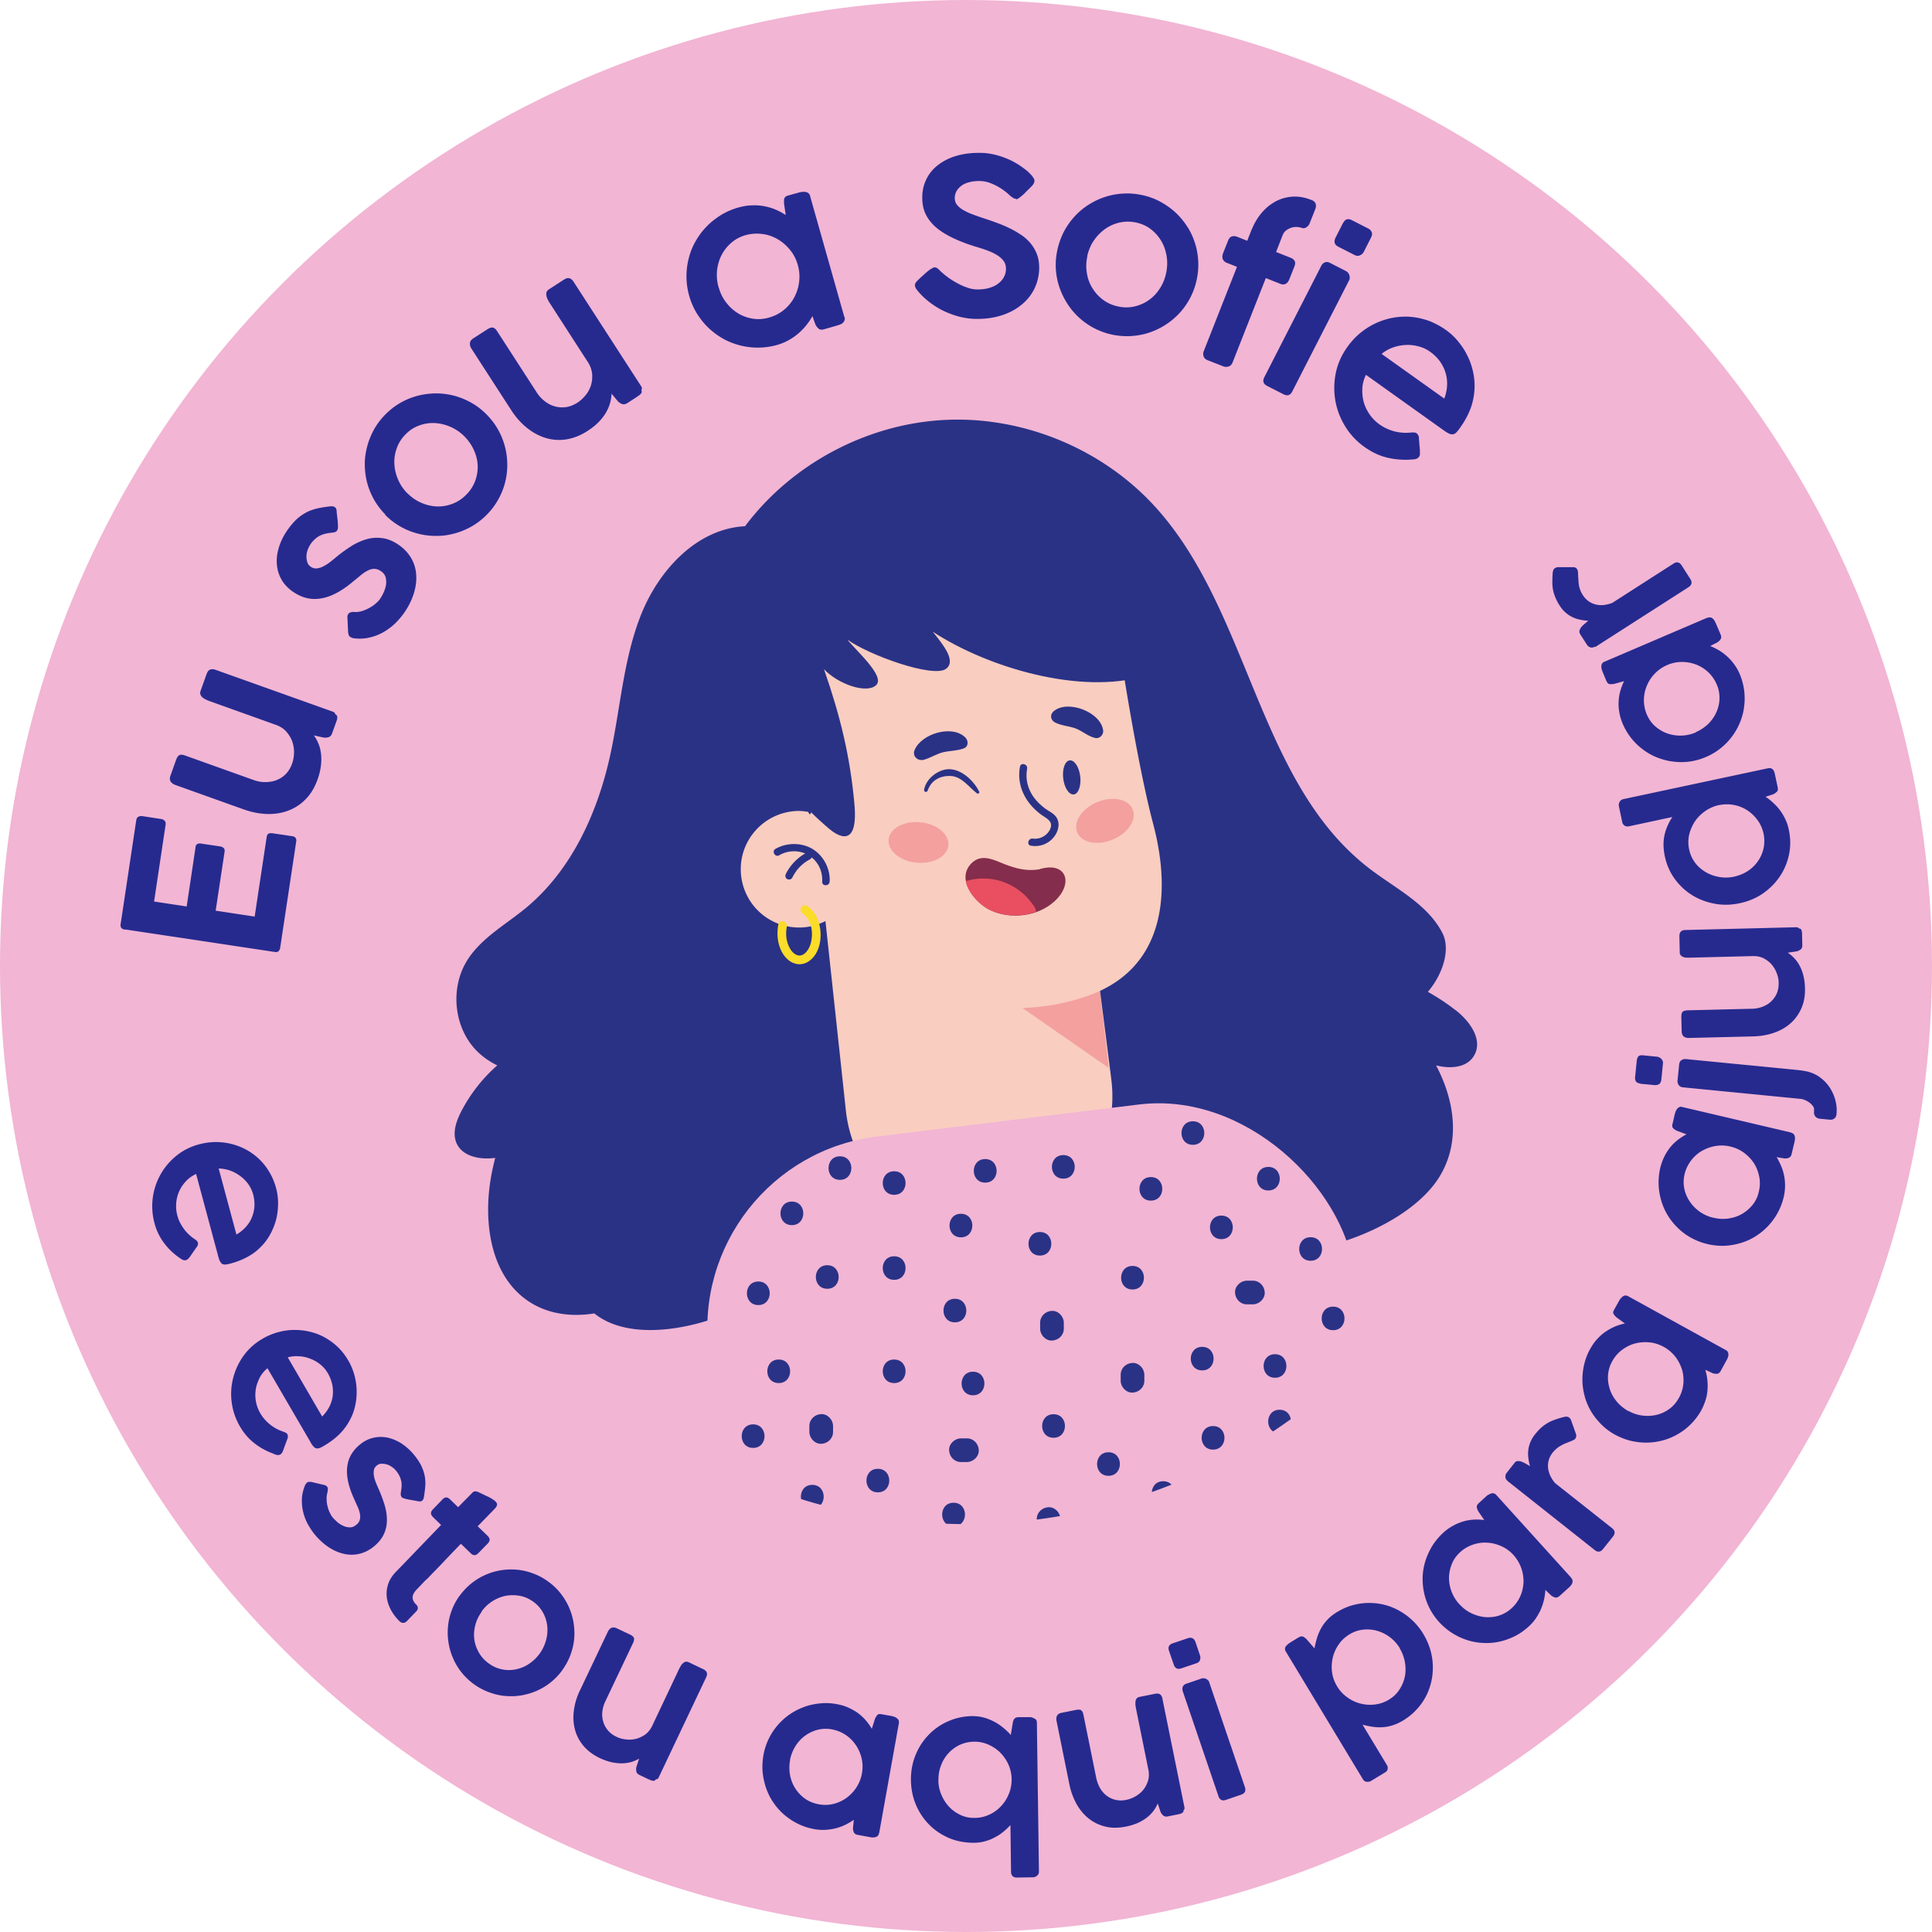 <svg xmlns="http://www.w3.org/2000/svg" viewBox="0 0 160 160"><defs><clipPath id="a"><circle cx="79.99" cy="80.22" r="46" style="fill:none;stroke-width:0"/></clipPath></defs><circle cx="80" cy="80" r="80" style="fill:#f2b5d4;stroke-width:0"/><g style="clip-path:url(#a)"><path d="M120.54 83.66c-.72-.57-1.49-1.07-2.29-1.52 1.22-1.43 1.91-3.51 1.2-4.88-1.23-2.38-3.83-3.65-5.96-5.27-9.42-7.15-9.93-21.52-17.98-30.19-4.38-4.71-10.9-7.36-17.32-7.02-6.42.34-12.63 3.65-16.49 8.8-3.99.2-7.15 3.64-8.62 7.35-1.47 3.71-1.7 7.78-2.56 11.68-1.06 4.78-3.22 9.5-7 12.61-1.68 1.38-3.69 2.48-4.84 4.33-1.32 2.13-1.14 5.09.42 7.05.56.7 1.28 1.24 2.08 1.63a13.099 13.099 0 0 0-2.99 3.83c-.41.8-.74 1.76-.39 2.59.49 1.14 1.96 1.41 3.21 1.24-.13.53-.26 1.07-.35 1.61-.64 3.68-.07 8.02 2.97 10.17 1.61 1.14 3.62 1.42 5.59 1.1 2.67 2.17 7.6 1.54 11.63-.25.16.54.42 1.03.84 1.42 1.1 1.01 2.91.84 4.16.02s2.07-2.14 2.85-3.42c8.58 4.94 20.08 4.23 27.98-1.74-.2.98.86 1.87 1.86 1.82 1-.04 1.86-.73 2.53-1.47.56-.62 1.03-1.3 1.43-2.02.84.28 1.81.47 2.95.54 4.45.29 11.27-2.34 13.68-6.09 1.89-2.95 1.33-6.45-.2-9.35 1.26.32 2.67.18 3.21-.93.64-1.3-.47-2.77-1.61-3.66Z" style="fill:#2a3286;stroke-width:0"/><path d="M65.79 51.56h-.02v.03s.01-.02.02-.03Z" style="fill:#f7b79a;stroke-width:0"/><path d="M92.76 53.98c-.07-.27-.16-.52-.25-.77-.95.7-18.91-4.23-25.02-1.04.37 2.97.14 17.05-.55 15.07-.3-.05-.6-.09-.91-.08-2.67.09-4.77 2.32-4.68 4.98a4.823 4.823 0 0 0 4.99 4.67c.73-.02 1.41-.22 2.02-.53 0 0 1.65 15.28 1.7 15.77.7 6.07 6.19 10.43 12.26 9.74 6.07-.7 10.43-6.19 9.73-12.26-.05-.46-.95-7.47-.95-7.47 5.56-2.59 5.78-8.64 4.4-13.83-1.37-5.19-2.73-14.25-2.73-14.25Z" style="fill:#f9cdc0;stroke-width:0"/><path d="M68.71 73.02c.06-1.05-.48-2.11-1.37-2.68s-2.17-.59-3.12-.04c-.34.2-.03.73.31.53.76-.45 1.75-.45 2.5.04s1.11 1.31 1.06 2.15c-.02.39.59.39.61 0Z" style="fill:#2a3286;stroke-width:0"/><path d="M66.79 70.62c-.73.39-1.34 1.01-1.71 1.76-.07.14-.04.34.11.42.14.07.34.04.42-.11.08-.17.18-.33.29-.49.03-.04.06-.08.08-.12.02-.03-.03.04 0 0 .02-.02.03-.04.05-.06.06-.07.12-.14.19-.21s.13-.13.21-.2a.7.7 0 0 1 .1-.08c.02-.02.04-.03.06-.05.05-.04-.04.03.02-.02.15-.11.31-.21.48-.3.14-.08.2-.28.11-.42a.318.318 0 0 0-.42-.11Z" style="fill:#2a3286;stroke-width:0"/><path d="M91.09 82.07s-2.65 1.29-6.41 1.41l7.14 4.96-.73-6.38Z" style="fill:#e94f61;opacity:.35;stroke-width:0"/><path d="M84.47 63.48c-.29 1.58.44 2.98 1.68 3.93.44.34 1.11.56.83 1.23-.23.55-.86.9-1.44.81-.39-.06-.55.53-.16.59.72.12 1.44-.14 1.9-.72.37-.47.55-1.14.19-1.66-.23-.32-.62-.48-.93-.71-.33-.25-.64-.54-.89-.87-.53-.7-.75-1.56-.59-2.42.07-.39-.52-.55-.59-.16Z" style="fill:#2a3286;stroke-width:0"/><path d="M89.21 68.94c.36.86 1.68 1.12 2.94.59 1.27-.53 2.01-1.65 1.65-2.51-.36-.86-1.68-1.12-2.94-.59-1.27.53-2.01 1.65-1.65 2.51ZM73.59 69.52c-.09.92.94 1.79 2.3 1.92 1.37.14 2.55-.5 2.65-1.42.09-.92-.94-1.79-2.3-1.92-1.37-.14-2.55.5-2.65 1.42Z" style="fill:#e94f61;opacity:.35;stroke-width:0"/><path d="M94.82 55.97c-5.27 1.59-12.97-.64-17.58-3.66.88 1.09 1.96 2.42 1.12 3.07-1.04.81-6.42-1.13-8.18-2.41.67.88 3.16 3.03 2.38 3.77-.78.74-3.14-.07-4.32-1.32 1.39 4.01 2.16 7.25 2.52 11.17.34 3.79-1.44 2.6-2.1 2.04-4.26-3.61-7.94-8.98-7.67-14.56.08-1.66.36-3.35 1.24-4.76 1.83-2.96 5.67-3.88 9.12-4.34 4.36-.59 8.87-.88 13.12.3 4.24 1.18 8.21 4.07 9.7 8.22" style="fill:#2a3286;stroke-width:0"/><path d="M66.47 75.66c.84.52.93 1.9.58 2.73-.14.33-.42.69-.76.74s-.67-.24-.85-.55c-.33-.54-.4-1.23-.28-1.84.09-.46-.61-.65-.7-.19-.15.76-.08 1.56.27 2.25.28.54.76 1 1.38 1.05s1.13-.35 1.44-.84c.37-.61.47-1.36.38-2.06-.1-.74-.43-1.51-1.09-1.92-.4-.25-.77.38-.37.63Z" style="fill:#fbdc29;stroke-width:0"/><path d="M65.17 52.15h-.02v.03s.01-.02.02-.03Z" style="fill:#f7b79a;stroke-width:0"/><path d="M88.05 64.46c.09.78.48 1.37.87 1.33s.63-.71.54-1.49-.48-1.37-.87-1.33c-.39.04-.63.71-.54 1.49ZM76.51 62.92c.56-.15 1.05-.5 1.63-.63.55-.12 1.14-.11 1.67-.31.41-.15.4-.64.13-.91-1.1-1.08-3.64-.31-4.2 1.05-.21.52.28.93.77.8ZM91.36 60.5c-.17-1.52-2.95-2.6-4.11-1.59-.31.27-.26.71.1.91.52.28 1.18.3 1.74.51.56.22 1.03.66 1.62.79.36.08.69-.28.65-.62Z" style="fill:#2a3286;stroke-width:0"/><path d="M86.04 72c-1.02.16-1.92-.07-2.86-.44-.84-.33-1.84-.87-2.65-.14-1.48 1.35.24 3.37 1.47 3.95 1.68.8 3.93.54 5.31-.71 1.67-1.51.99-3.39-1.28-2.66Z" style="fill:#852d4c;stroke-width:0"/><path d="M85.54 74.92a5.065 5.065 0 0 0-2.79-1.99 4.98 4.98 0 0 0-2.76.04c.19 1.02 1.2 2.01 2 2.39 1.16.55 2.58.59 3.81.15v-.05c-.03-.2-.14-.38-.26-.55Z" style="fill:#e94f61;stroke-width:0"/><path d="M81.08 65.54c-.23-.47-.63-.95-1.04-1.27s-.92-.57-1.45-.57c-.91.01-1.9.79-2.06 1.7-.03.19.22.26.29.08.15-.41.37-.73.75-.95.33-.2.73-.28 1.11-.27.97.03 1.52.89 2.21 1.43.11.09.27-.02.2-.15Z" style="fill:#2a3286;stroke-width:0"/><rect x="59.11" y="92.64" width="53.86" height="42.03" rx="16" ry="16" transform="rotate(-6.97 86.031 113.686)" style="fill:#f2b5d4;stroke-width:0"/><path d="M74.05 105.99c1.26 0 1.26-1.95 0-1.95s-1.26 1.95 0 1.95ZM78.97 126.4c1.26 0 1.26-1.95 0-1.95s-1.26 1.95 0 1.95ZM98.79 94.81c1.26 0 1.26-1.95 0-1.95s-1.26 1.95 0 1.95ZM74.05 114.54c1.26 0 1.26-1.95 0-1.95s-1.26 1.95 0 1.95ZM62.37 119.91c1.26 0 1.26-1.95 0-1.95s-1.26 1.95 0 1.95ZM108.54 104.41c1.26 0 1.26-1.95 0-1.95s-1.26 1.95 0 1.95ZM79.08 109.51c1.26 0 1.26-1.95 0-1.95s-1.26 1.95 0 1.95ZM79.58 102.47c1.26 0 1.26-1.95 0-1.95s-1.26 1.95 0 1.95ZM88.06 97.61c1.26 0 1.26-1.95 0-1.95s-1.26 1.95 0 1.95ZM68.51 106.73c1.26 0 1.26-1.95 0-1.95s-1.26 1.95 0 1.95ZM64.49 114.54c1.26 0 1.26-1.95 0-1.95s-1.26 1.95 0 1.95ZM67.27 124.92c1.26 0 1.26-1.95 0-1.95s-1.26 1.95 0 1.95ZM67.03 118.09v.5c0 .51.45 1 .98.98.53-.02.98-.43.98-.98v-.5c0-.51-.45-1-.98-.98-.53.02-.98.43-.98.98ZM100.46 120.05c1.26 0 1.26-1.95 0-1.95s-1.26 1.95 0 1.95ZM91.8 122.22c1.26 0 1.26-1.95 0-1.95s-1.26 1.95 0 1.95ZM79.58 121.08h.5c.51 0 1-.45.98-.98-.02-.53-.43-.98-.98-.98h-.5c-.51 0-1 .45-.98.98.02.53.43.98.98.98ZM103.26 108.02h.5c.51 0 1-.45.98-.98-.02-.53-.43-.98-.98-.98h-.5c-.51 0-1 .45-.98.98.02.53.43.98.98.98ZM72.7 123.59c1.26 0 1.26-1.95 0-1.95s-1.26 1.95 0 1.95ZM99.56 113.49c1.26 0 1.26-1.95 0-1.95s-1.26 1.95 0 1.95ZM110.4 110.16c1.26 0 1.26-1.95 0-1.95s-1.26 1.95 0 1.95ZM110.48 117.19c1.26 0 1.26-1.95 0-1.95s-1.26 1.95 0 1.95ZM105.59 114.1c1.26 0 1.26-1.95 0-1.95s-1.26 1.95 0 1.95ZM88.1 110.04v-.5c0-.51-.45-1-.98-.98-.53.02-.98.43-.98.98v.5c0 .51.45 1 .98.98.53-.02.98-.43.98-.98ZM87.82 126.3v-.5c0-.51-.45-1-.98-.98-.53.02-.98.43-.98.98v.5c0 .51.45 1 .98.98.53-.02.98-.43.98-.98ZM94.77 114.35v-.5c0-.51-.45-1-.98-.98-.53.02-.98.43-.98.98v.5c0 .51.45 1 .98.98.53-.02.98-.43.98-.98ZM86.12 103.98c1.26 0 1.26-1.95 0-1.95s-1.26 1.95 0 1.95ZM81.59 97.94c1.26 0 1.26-1.95 0-1.95s-1.26 1.95 0 1.95ZM74.05 98.95c1.26 0 1.26-1.95 0-1.95s-1.26 1.95 0 1.95ZM65.58 101.46c1.26 0 1.26-1.95 0-1.95s-1.26 1.95 0 1.95ZM69.56 97.71c1.26 0 1.26-1.95 0-1.95s-1.26 1.95 0 1.95ZM80.58 115.55c1.26 0 1.26-1.95 0-1.95s-1.26 1.95 0 1.95ZM87.25 119.07c1.26 0 1.26-1.95 0-1.95s-1.26 1.95 0 1.95ZM105.97 118.7c1.26 0 1.26-1.95 0-1.95s-1.26 1.95 0 1.95ZM96.33 124.62c1.26 0 1.26-1.95 0-1.95s-1.26 1.95 0 1.95ZM105.04 98.59c1.26 0 1.26-1.95 0-1.95s-1.26 1.95 0 1.95ZM93.79 106.79c1.26 0 1.26-1.95 0-1.95s-1.26 1.95 0 1.95ZM101.15 102.62c1.26 0 1.26-1.95 0-1.95s-1.26 1.95 0 1.95ZM95.31 99.43c1.26 0 1.26-1.95 0-1.95s-1.26 1.95 0 1.95ZM62.8 108.08c1.26 0 1.26-1.95 0-1.95s-1.26 1.95 0 1.95Z" style="fill:#2a3286;stroke-width:0"/></g><path d="M10.36 76.99c-.29-.04-.41-.19-.37-.46l1.29-8.58c.02-.15.08-.26.18-.31.1-.05.21-.07.34-.05l1.57.24c.11.02.2.07.27.15s.1.2.07.35l-.95 6.33 2.7.41.73-4.88c0-.12.05-.21.12-.27.07-.06.18-.08.33-.06l1.61.24c.11.02.2.06.27.13s.1.17.08.3l-.74 4.89 3.23.49.99-6.56c.02-.17.08-.27.16-.31.08-.04.19-.05.34-.03l1.63.24c.25.04.36.19.32.45l-1.33 8.81c-.02.11-.06.19-.13.26s-.17.09-.3.07l-12.42-1.87ZM27.79 59.17c.06.02.1.06.12.12.02.05.02.12.02.18s-.02.14-.05.21c-.02.07-.05.14-.07.2l-.31.86c-.06.16-.15.27-.29.31s-.27.05-.42.03l-.8-.18c.14.19.27.41.37.66.11.25.18.52.22.83s.04.63 0 .99-.13.75-.28 1.17c-.24.67-.57 1.22-1 1.65-.42.43-.91.74-1.45.94s-1.12.29-1.75.27c-.63-.02-1.27-.15-1.92-.38l-5.65-2.02c-.2-.07-.34-.18-.41-.31-.07-.13-.07-.29 0-.47l.46-1.29c.08-.23.18-.36.29-.41.11-.05.28-.03.49.05l5.65 2.02c.3.11.61.17.93.17.32 0 .62-.04.92-.15s.56-.27.79-.5c.23-.23.42-.53.55-.91.09-.26.14-.55.15-.86.01-.31-.04-.62-.14-.92-.1-.3-.27-.57-.49-.83-.22-.25-.52-.45-.9-.58l-5.5-1.97c-.1-.04-.2-.08-.3-.13a1.3 1.3 0 0 1-.26-.17.6.6 0 0 1-.16-.23.446.446 0 0 1 .01-.3l.5-1.4c.07-.19.16-.31.28-.36.12-.05.26-.05.43 0l9.75 3.48c.11.04.18.12.21.23ZM29.33 50.69c.24 0 .47-.02.69-.1.23-.07.44-.17.63-.28s.36-.23.5-.36.24-.23.3-.32c.1-.14.2-.31.3-.52.1-.21.17-.42.21-.64s.03-.43-.02-.64c-.05-.21-.18-.38-.38-.52s-.39-.2-.58-.2c-.19 0-.37.06-.56.16s-.38.23-.57.39-.4.33-.62.51c-.5.42-.97.74-1.42.97-.45.23-.88.37-1.29.43-.42.06-.81.04-1.19-.06-.38-.1-.74-.28-1.09-.52-.4-.28-.71-.61-.93-1-.22-.39-.35-.81-.38-1.26-.04-.45.02-.92.17-1.41.15-.49.39-.98.74-1.47.24-.34.49-.63.74-.86s.52-.41.8-.56c.28-.15.59-.25.92-.33.33-.07.69-.13 1.09-.17.14-.01.25.01.34.07.09.06.14.17.15.32 0 .12.02.25.04.42.02.16.04.32.05.48.01.16.02.3.02.43s-.03.22-.07.28c-.08.11-.21.17-.41.18-.2.02-.39.05-.56.09s-.33.1-.47.17-.28.17-.41.29a2.144 2.144 0 0 0-.59.88 1.597 1.597 0 0 0-.03 1.02c.05.16.15.29.29.38.16.11.33.15.51.13.18-.02.37-.08.55-.18.19-.1.38-.22.56-.36s.35-.28.5-.41c.44-.36.88-.67 1.31-.94.43-.26.86-.44 1.29-.55.43-.11.86-.12 1.29-.05.43.07.86.26 1.29.56.46.32.8.7 1.04 1.13.24.43.37.9.39 1.4.03.5-.05 1.01-.22 1.54s-.44 1.06-.8 1.57c-.22.31-.47.6-.76.88-.29.27-.61.51-.95.7-.34.19-.71.34-1.11.43-.39.1-.8.12-1.21.08a.796.796 0 0 1-.41-.12.332.332 0 0 1-.13-.16c-.02-.07-.04-.14-.05-.22l-.06-1.27c0-.11.03-.19.07-.25.05-.07.11-.11.2-.14.08-.02.19-.04.31-.04ZM31.92 42.62c-.38-.39-.7-.81-.96-1.27-.25-.46-.45-.94-.57-1.43s-.18-.99-.18-1.5.08-1 .21-1.49.33-.96.58-1.41c.26-.45.58-.87.97-1.25a5.792 5.792 0 0 1 2.68-1.51c.49-.12.99-.18 1.49-.18s1.01.07 1.5.2.96.33 1.42.59c.46.26.88.59 1.26.98s.7.81.95 1.27a5.91 5.91 0 0 1 .74 2.92 5.778 5.778 0 0 1-.79 2.9c-.26.45-.58.87-.97 1.25s-.81.7-1.27.95c-.46.25-.93.44-1.42.56-.49.13-.99.19-1.5.18-.51 0-1.01-.07-1.5-.2s-.96-.32-1.41-.58a5.81 5.81 0 0 1-1.26-.97Zm1.81-1.78c.34.34.72.61 1.14.79.42.19.85.29 1.29.31.44.02.87-.05 1.29-.21.42-.16.81-.4 1.15-.75.34-.33.58-.71.74-1.12.16-.42.23-.84.22-1.27s-.11-.86-.3-1.28c-.18-.42-.44-.8-.78-1.15-.33-.34-.71-.6-1.13-.79-.42-.19-.85-.3-1.29-.33s-.87.03-1.3.18c-.42.15-.81.38-1.14.72-.35.34-.6.73-.75 1.15-.16.43-.23.86-.21 1.31.02.44.12.88.3 1.3.18.43.44.81.77 1.15ZM53.11 32.32c.04.06.04.11.03.17a.36.36 0 0 1-.1.15c-.05.05-.1.1-.17.14s-.12.08-.17.12l-.76.49c-.15.09-.29.12-.42.07s-.25-.12-.35-.23l-.53-.63c0 .24-.04.49-.11.75s-.18.52-.33.79c-.15.26-.35.53-.6.79s-.56.51-.93.75c-.6.39-1.2.62-1.79.71s-1.17.04-1.72-.13-1.07-.46-1.55-.85c-.49-.4-.92-.89-1.29-1.47l-3.26-5.04c-.12-.18-.16-.35-.14-.5s.12-.28.28-.38l1.15-.74c.2-.13.36-.18.48-.15s.24.14.36.33l3.26 5.04c.17.27.38.5.63.7.25.2.52.35.82.44.3.09.61.12.94.08.33-.04.66-.17.99-.38.23-.15.45-.35.65-.59s.35-.51.45-.81c.1-.3.13-.62.11-.96a2.21 2.21 0 0 0-.36-1l-3.17-4.91c-.06-.09-.11-.19-.16-.29-.05-.1-.08-.2-.1-.3-.02-.1-.01-.19.01-.28.03-.08.09-.16.19-.23l1.25-.81c.17-.11.31-.15.44-.12s.24.12.34.26l5.62 8.69c.07.1.07.2.03.3ZM69.94 26.25c.03.1.03.2 0 .27-.03.08-.07.15-.12.2-.06.06-.13.11-.22.14-.08.04-.18.07-.28.1l-1.08.31c-.19.05-.33.04-.43-.04-.1-.08-.19-.19-.27-.33l-.26-.72c-.14.26-.31.51-.51.76s-.42.47-.66.68a4.66 4.66 0 0 1-1.76.95 5.918 5.918 0 0 1-3.08.03c-.49-.13-.96-.31-1.4-.56-.44-.25-.84-.55-1.21-.9-.36-.35-.68-.75-.96-1.2a5.966 5.966 0 0 1-.85-3.03c0-.52.06-1.03.19-1.52.12-.49.31-.96.56-1.4.25-.44.54-.84.9-1.21.35-.37.75-.68 1.19-.96.44-.27.92-.48 1.44-.63.37-.1.73-.17 1.09-.18.36-.02.7 0 1.03.06.33.06.65.15.96.28s.59.28.86.46l-.14-.96v-.28c0-.07.02-.14.05-.19.03-.05.07-.09.12-.12a.71.71 0 0 1 .21-.08l.87-.24c.09-.03.19-.04.29-.05s.19 0 .27.01c.08.02.16.05.22.11.06.05.11.13.13.23l2.83 10ZM59.52 23.8c.13.46.33.88.61 1.24.28.37.61.67.98.9.38.23.79.38 1.23.45.44.07.89.04 1.35-.09a3.385 3.385 0 0 0 2.09-1.68c.21-.4.35-.83.4-1.29.06-.46.02-.92-.11-1.39-.13-.46-.34-.87-.63-1.23s-.63-.66-1.02-.89c-.39-.23-.81-.38-1.27-.44s-.92-.04-1.39.09c-.46.13-.86.34-1.2.64-.34.29-.61.64-.81 1.03s-.32.82-.37 1.28c-.04.46 0 .92.13 1.37ZM84.13 16.46a.37.37 0 0 1-.21-.06c-.07-.04-.14-.09-.22-.16h-.02c-.11-.12-.26-.25-.44-.39s-.38-.27-.6-.4c-.22-.12-.46-.23-.71-.32s-.51-.13-.78-.14c-.34 0-.63.03-.89.1s-.48.17-.65.3-.31.28-.4.45c-.09.17-.14.36-.14.56 0 .22.06.41.19.57.13.16.31.31.54.44.23.13.49.25.79.36.3.11.61.22.94.33.38.12.75.25 1.12.39.37.14.72.29 1.06.46.34.17.65.36.94.56s.54.44.75.71c.21.26.37.56.49.88s.17.69.17 1.09a3.98 3.98 0 0 1-.42 1.77c-.27.52-.64.97-1.12 1.34-.47.37-1.02.65-1.65.84-.63.19-1.31.28-2.03.27-.46 0-.92-.07-1.38-.18-.45-.12-.89-.28-1.31-.48s-.81-.45-1.18-.73c-.37-.29-.7-.6-.99-.96s-.02-.03-.02-.03c-.13-.15-.19-.29-.19-.42 0-.07.02-.13.06-.19.04-.06.09-.12.17-.2l.3-.29c.09-.08.19-.16.29-.26.1-.09.21-.18.31-.26.1-.08.2-.14.29-.19.09-.05.16-.08.21-.08a.4.4 0 0 1 .23.08c.07.05.13.11.18.16l.04.04a6.592 6.592 0 0 0 1.5 1.07c.27.15.55.26.82.35.27.09.53.13.77.13.33 0 .64-.03.93-.11.29-.08.54-.19.75-.34s.38-.33.5-.54c.12-.21.19-.45.19-.72 0-.26-.07-.49-.22-.68s-.35-.36-.6-.5c-.25-.15-.53-.27-.84-.38-.31-.11-.63-.21-.94-.3-.73-.23-1.37-.48-1.91-.75s-1-.56-1.36-.89-.63-.69-.81-1.09c-.18-.4-.26-.85-.25-1.35a3.308 3.308 0 0 1 1.34-2.68c.42-.32.92-.57 1.51-.74.58-.17 1.24-.25 1.96-.24.54 0 1.1.1 1.66.28.56.18 1.08.42 1.55.73.14.09.29.2.44.31s.29.23.41.35c.12.12.23.24.3.35.08.11.12.21.12.29 0 .07-.02.15-.06.22-.04.07-.08.14-.14.2l-.28.28c-.09.09-.19.18-.28.28s-.2.19-.29.27c-.1.08-.19.15-.26.2s-.14.08-.2.08ZM87.57 20.68c.12-.53.3-1.03.54-1.5.25-.47.54-.88.89-1.26.34-.37.73-.7 1.16-.97.43-.27.88-.49 1.36-.64.48-.16.98-.25 1.5-.28.52-.03 1.04.01 1.58.13.53.11 1.02.29 1.48.54.46.25.88.54 1.25.88.37.34.69.73.97 1.15s.49.88.65 1.36c.16.48.25.99.28 1.51.03.53-.01 1.05-.13 1.59a5.856 5.856 0 0 1-1.42 2.74 6.036 6.036 0 0 1-2.52 1.62c-.48.16-.98.25-1.5.28-.52.03-1.05-.01-1.57-.12a5.856 5.856 0 0 1-3.71-2.58c-.27-.43-.49-.88-.65-1.36-.16-.48-.26-.98-.29-1.5-.03-.52.01-1.05.13-1.58Zm2.48.54c-.1.47-.12.93-.04 1.39.07.46.22.87.45 1.24.23.38.52.7.88.97s.78.46 1.26.56c.46.1.91.1 1.35 0 .43-.1.83-.27 1.18-.52.36-.25.66-.56.91-.95.25-.38.43-.81.53-1.28.1-.46.12-.92.05-1.38-.07-.46-.21-.88-.43-1.26s-.5-.71-.86-.99c-.35-.28-.76-.46-1.23-.57-.48-.1-.93-.1-1.38 0-.44.1-.85.28-1.21.54s-.67.58-.93.96-.43.81-.54 1.27ZM103.66 19.02c.2-.5.46-.95.79-1.35s.71-.72 1.14-.96c.43-.24.89-.38 1.4-.42s1.02.04 1.56.25l.08.03c.16.06.27.16.32.29s.04.28-.02.45l-.46 1.16a.7.7 0 0 1-.29.36c-.13.08-.27.09-.42.03-.08-.03-.2-.05-.34-.06s-.29 0-.45.05-.3.12-.44.22-.25.25-.32.44l-.53 1.36 1.21.48c.16.06.27.16.33.27.06.12.05.28-.03.47l-.41 1.03c-.08.2-.18.32-.31.39-.13.06-.27.06-.43 0l-1.21-.48-2.75 6.98c-.07.18-.18.29-.33.34-.15.05-.3.04-.44-.01l-1.3-.51c-.17-.07-.28-.17-.33-.31s-.05-.29.01-.44l2.75-6.98-.83-.33a.595.595 0 0 1-.34-.3c-.06-.14-.05-.3.02-.5l.41-1.03c.08-.2.18-.32.32-.36s.28-.03.44.03l.83.33.36-.92ZM109.42 22.02c.07-.14.17-.24.3-.29.13-.05.27-.04.42.04l1.33.68c.06.03.11.07.16.13s.09.12.11.19.04.14.04.22-.01.15-.05.22l-4.71 9.21c-.16.32-.41.4-.75.22l-1.33-.68c-.32-.16-.4-.41-.23-.73l4.71-9.21Zm1.81-3.55c.16-.32.4-.4.72-.24l1.35.69a.6.6 0 0 1 .3.31c.05.13.03.27-.05.43l-.61 1.2a.61.61 0 0 1-.31.28c-.14.07-.29.06-.45-.02l-1.35-.69c-.32-.16-.39-.42-.22-.76l.61-1.2ZM116.96 38.05c-.69.06-1.37.01-2.03-.14s-1.3-.45-1.91-.88c-.66-.47-1.2-1.04-1.61-1.71a6.04 6.04 0 0 1-.82-2.13c-.13-.75-.12-1.51.03-2.28.16-.77.47-1.49.96-2.17a5.93 5.93 0 0 1 3.75-2.42c.49-.09.99-.12 1.49-.08s.99.15 1.48.32c.49.18.96.43 1.42.75.37.26.71.57 1 .92s.55.72.75 1.12c.21.4.37.82.48 1.26a5.424 5.424 0 0 1-.13 3.12c-.2.57-.51 1.15-.92 1.72-.1.14-.19.25-.27.34-.08.09-.17.14-.26.17-.09.02-.2.01-.31-.03-.12-.04-.26-.13-.44-.25l-6.5-4.64c-.19.4-.29.79-.3 1.19-.01.4.03.78.14 1.14s.28.69.5 1c.22.3.47.55.76.76.22.16.45.29.68.39.23.1.47.18.69.23a3.833 3.833 0 0 0 1.27.07h.01c.1-.01.18-.01.26 0 .08 0 .14.03.2.07a.526.526 0 0 1 .18.41c.02.25.03.47.05.64s.03.32.03.43v.28c-.01.07-.04.14-.08.19-.1.14-.29.21-.57.21Zm1.46-8.93c-.29-.21-.61-.35-.96-.44-.35-.09-.7-.13-1.06-.11-.36.02-.71.09-1.05.21s-.65.3-.93.53l5.19 3.7c.13-.35.21-.71.23-1.07.02-.36-.02-.71-.12-1.05-.1-.34-.26-.66-.47-.96-.22-.3-.49-.57-.83-.81ZM14.91 104.2c-.51-.35-.95-.76-1.31-1.24a4.69 4.69 0 0 1-.81-1.68 5.364 5.364 0 0 1 1.81-5.56c.54-.44 1.17-.76 1.88-.95.46-.12.92-.19 1.37-.19a5.324 5.324 0 0 1 2.56.64c.39.22.75.48 1.07.79.32.31.6.66.83 1.06.24.4.42.83.55 1.31.11.39.16.79.17 1.2 0 .41-.03.8-.11 1.19-.08.39-.21.77-.38 1.13-.17.37-.38.71-.63 1.02-.35.42-.75.78-1.22 1.06s-.99.5-1.6.66c-.15.04-.28.07-.38.08-.1.01-.19 0-.27-.03s-.14-.1-.2-.2c-.06-.09-.11-.24-.16-.42l-1.84-6.85c-.35.17-.65.38-.88.65a2.916 2.916 0 0 0-.77 1.82c-.02.33.01.65.09.95.06.23.14.45.25.65.11.2.22.38.35.55.13.17.26.31.41.44.14.13.28.24.42.33.07.05.13.09.18.14s.08.1.1.16c.01.05.01.1 0 .17-.02.07-.05.14-.11.21-.13.18-.24.34-.33.47-.09.13-.16.23-.22.32-.06.08-.12.14-.17.19-.05.04-.1.07-.16.09-.14.04-.31-.02-.51-.18Zm6.05-5.3c-.08-.3-.22-.58-.4-.84-.19-.26-.41-.48-.67-.67s-.53-.34-.84-.45c-.3-.11-.62-.16-.94-.17l1.47 5.47c.29-.17.54-.37.76-.61.22-.24.39-.5.51-.79.12-.29.2-.6.22-.93.02-.33-.02-.67-.11-1.02ZM22.68 120.4c-.58-.2-1.11-.49-1.59-.86s-.89-.84-1.22-1.41a5.324 5.324 0 0 1-.56-4.01c.17-.66.45-1.27.86-1.84.41-.57.93-1.04 1.57-1.41.41-.24.84-.42 1.28-.54.44-.12.88-.19 1.33-.19.44 0 .88.04 1.32.15.43.1.85.26 1.24.48s.75.48 1.08.8.62.7.87 1.13c.2.35.36.72.47 1.11a5.289 5.289 0 0 1 .13 2.37c-.07.4-.18.78-.35 1.15-.23.5-.53.95-.9 1.34-.37.39-.83.74-1.37 1.06-.13.08-.25.14-.35.18a.54.54 0 0 1-.27.04.433.433 0 0 1-.24-.14c-.08-.08-.17-.2-.26-.37l-3.57-6.13c-.3.25-.53.54-.68.86s-.26.64-.3.98a2.998 2.998 0 0 0 .38 1.88 3.365 3.365 0 0 0 .89 1c.17.13.33.23.51.32.17.09.34.16.5.21.08.03.15.06.21.09s.11.08.14.13c.02.04.04.1.04.17s-.01.15-.05.24c-.08.21-.14.39-.2.54s-.09.27-.13.36c-.04.1-.07.17-.11.23-.04.06-.08.1-.13.13-.13.08-.31.06-.54-.04Zm4.46-6.69c-.16-.27-.36-.51-.61-.71-.25-.2-.52-.36-.82-.47-.29-.12-.6-.19-.93-.21-.32-.02-.64 0-.95.09l2.85 4.9c.24-.24.43-.5.58-.78.15-.29.24-.58.29-.89.04-.31.03-.63-.03-.96-.07-.32-.19-.64-.37-.96ZM27.13 123.57c-.07.2-.09.4-.08.62 0 .21.04.42.09.61.05.19.11.36.19.51.07.15.14.26.2.33.09.12.22.24.37.38s.32.25.5.33c.18.09.36.13.55.14s.37-.06.54-.2c.17-.13.27-.28.31-.44.04-.16.04-.33 0-.52-.04-.18-.1-.38-.2-.58-.09-.21-.19-.42-.29-.65-.24-.53-.4-1.01-.49-1.45-.09-.44-.11-.84-.06-1.21s.16-.7.34-1c.18-.3.41-.57.71-.81.33-.27.69-.46 1.08-.55.38-.1.77-.1 1.17-.03.39.08.78.24 1.17.48.38.25.75.57 1.08.98.24.29.42.57.56.84.13.27.23.54.29.82.06.28.08.57.06.87-.02.3-.06.62-.12.97a.44.44 0 0 1-.14.27c-.08.06-.18.08-.31.05-.1-.02-.22-.04-.37-.07-.14-.02-.28-.05-.42-.07-.14-.03-.26-.05-.37-.09-.11-.03-.19-.07-.23-.12-.07-.09-.09-.22-.06-.4.03-.18.05-.35.06-.5 0-.16 0-.31-.04-.45-.03-.14-.08-.28-.15-.42-.07-.14-.16-.28-.27-.41-.09-.11-.2-.22-.34-.31a1.395 1.395 0 0 0-.87-.27c-.15 0-.28.06-.4.16-.13.11-.21.24-.23.4s-.02.33.02.52.1.37.18.56c.08.19.16.37.23.53.2.47.37.92.49 1.35s.17.84.16 1.24c-.01.39-.1.76-.27 1.11-.17.35-.43.67-.79.97-.38.31-.79.52-1.22.62-.43.1-.86.1-1.29 0-.43-.1-.85-.28-1.27-.56-.41-.28-.8-.63-1.15-1.06-.21-.26-.4-.55-.57-.86a4.073 4.073 0 0 1-.48-2.03c.01-.36.09-.71.22-1.06.05-.15.12-.25.2-.32.05-.04.11-.07.17-.07.06 0 .13 0 .2.01l1.1.26c.09.03.15.07.19.12.05.06.07.13.07.2 0 .08-.01.17-.04.28ZM33.08 134.26c-.3-.3-.54-.62-.72-.96-.18-.35-.29-.7-.33-1.05-.04-.36 0-.71.12-1.07.12-.36.33-.69.63-1l.92-.95 2.83-2.94-.66-.64c-.11-.11-.17-.21-.18-.32 0-.1.04-.21.16-.33l.8-.83c.11-.11.21-.16.31-.16s.21.07.32.17l.66.64c.2-.2.39-.41.59-.6.2-.2.39-.4.59-.6.07-.08.16-.12.25-.11.09 0 .2.03.33.1.09.04.19.09.32.15.12.06.25.12.38.18s.25.13.36.2c.11.07.2.13.26.19.12.12.16.22.14.32-.03.1-.09.2-.2.31-.23.24-.47.48-.7.72s-.47.48-.7.72l.83.8c.1.1.15.2.16.3 0 .1-.05.21-.15.32l-.76.78c-.12.12-.23.19-.33.19s-.21-.04-.31-.14l-.83-.8c-.24.25-.45.46-.61.63-.17.17-.31.33-.44.46s-.25.26-.36.38c-.11.12-.23.24-.36.38-.13.13-.28.29-.45.46-.17.17-.37.39-.61.63 0 0-.02.01-.03.02s-.02.01-.03.02l-.73.76c-.25.25-.37.48-.38.69 0 .21.1.42.32.63.08.08.12.17.11.27 0 .1-.05.19-.13.27l-.77.8c-.1.1-.2.15-.31.15s-.21-.05-.31-.14ZM38.06 132.16c.29-.39.61-.74.98-1.03a5.226 5.226 0 0 1 2.46-1.09c.45-.07.89-.08 1.34-.04.45.04.89.15 1.32.31s.85.38 1.24.67c.39.28.73.6 1.02.97.29.37.52.75.7 1.16.18.41.31.84.38 1.28.07.45.09.89.05 1.34-.04.45-.15.89-.31 1.33-.16.44-.39.85-.67 1.25s-.61.73-.97 1.02c-.36.29-.75.52-1.16.7-.41.18-.84.3-1.29.38-.45.07-.89.08-1.34.04-.45-.04-.89-.15-1.32-.31a5.228 5.228 0 0 1-2.26-1.63 5.12 5.12 0 0 1-.7-1.16c-.18-.41-.31-.84-.38-1.29a5.218 5.218 0 0 1 .25-2.67c.16-.44.38-.85.67-1.25Zm1.83 1.32c-.25.35-.43.72-.53 1.11-.1.4-.13.79-.08 1.17.05.38.18.75.38 1.1.2.35.47.65.82.9a2.808 2.808 0 0 0 2.24.49c.38-.08.74-.22 1.08-.45a3.417 3.417 0 0 0 1.42-1.96c.11-.4.14-.79.1-1.18a2.94 2.94 0 0 0-.35-1.11 2.74 2.74 0 0 0-.8-.9c-.35-.25-.72-.42-1.12-.49-.4-.07-.79-.07-1.18 0a3.269 3.269 0 0 0-1.99 1.3ZM54.3 147.37c-.03.05-.06.08-.11.1a.43.43 0 0 1-.16 0 .636.636 0 0 1-.18-.06c-.06-.03-.12-.05-.17-.07l-.73-.35c-.14-.07-.22-.16-.25-.28a.922.922 0 0 1 0-.37l.23-.7c-.18.11-.39.2-.61.27-.23.07-.48.11-.75.12s-.56-.02-.88-.08c-.31-.07-.65-.18-1.01-.35-.57-.27-1.03-.62-1.37-1.03s-.58-.87-.7-1.36c-.13-.5-.16-1.02-.08-1.58.07-.55.24-1.11.51-1.66l2.29-4.82c.08-.17.19-.29.31-.34s.26-.04.42.03l1.1.52c.19.09.3.19.34.29.03.1 0 .25-.08.43l-2.29 4.82c-.12.25-.2.52-.24.8-.04.28-.02.56.05.82.07.27.19.52.38.75.18.23.43.42.75.57.22.11.47.18.75.21.28.04.55.02.83-.04.27-.07.53-.19.78-.36.24-.18.44-.42.59-.74l2.22-4.69c.04-.09.09-.17.14-.26.05-.08.11-.16.18-.22s.14-.1.22-.12c.08-.02.16 0 .26.04l1.19.57c.16.07.26.17.3.28.04.11.02.24-.04.38l-3.94 8.31c-.05.1-.12.15-.22.16ZM72.8 151.81c-.02.09-.05.17-.1.22s-.11.09-.18.11c-.07.02-.14.03-.23.03-.08 0-.17-.01-.26-.03l-.98-.18c-.17-.03-.28-.09-.33-.2s-.08-.22-.08-.37l.07-.68c-.22.15-.45.29-.7.41-.25.12-.52.22-.79.29-.28.07-.57.11-.87.13-.3.01-.6 0-.91-.06-.47-.08-.92-.23-1.33-.43-.42-.2-.79-.45-1.14-.74-.34-.29-.64-.62-.9-1-.26-.37-.46-.77-.61-1.19-.15-.42-.25-.87-.3-1.33-.04-.46-.02-.93.06-1.41a5.194 5.194 0 0 1 1.17-2.49c.29-.34.62-.64.99-.9s.77-.46 1.19-.62c.42-.16.86-.25 1.33-.3.46-.05.93-.03 1.4.06.34.06.65.15.94.28.29.13.56.28.8.45.24.18.46.38.65.6.19.22.36.46.51.71l.26-.82c.04-.09.08-.16.12-.22.04-.06.07-.1.11-.13.04-.03.09-.05.14-.05.05 0 .12 0 .2.02l.79.14c.08.02.17.04.25.07.08.03.15.07.21.12.06.05.11.1.14.17.03.07.03.15.02.24l-1.63 9.09Zm-7.37-6.02c-.08.42-.07.83 0 1.23.08.4.22.77.44 1.1.21.33.48.61.8.84.33.23.7.38 1.12.46.43.08.84.07 1.24-.03s.76-.27 1.08-.5c.32-.24.6-.53.82-.87.22-.35.38-.73.45-1.15.08-.42.07-.83-.02-1.23-.09-.4-.25-.77-.47-1.1-.22-.33-.5-.62-.84-.85-.34-.23-.72-.39-1.15-.47-.42-.08-.82-.06-1.21.04-.38.1-.73.27-1.05.51s-.58.53-.79.88c-.21.35-.36.73-.43 1.14ZM85.57 142.28c.09.03.16.07.22.13.05.06.08.15.08.26l.17 12.33c0 .14-.05.25-.16.34s-.22.13-.33.13l-1.34.02c-.16 0-.28-.04-.36-.13a.479.479 0 0 1-.12-.33l-.05-3.89c-.18.2-.38.39-.6.57-.22.18-.45.33-.71.46-.25.14-.52.24-.81.32-.29.08-.59.12-.91.12-.72 0-1.4-.12-2.03-.38-.63-.27-1.18-.63-1.65-1.1-.47-.47-.84-1.02-1.11-1.65-.27-.63-.41-1.32-.42-2.05-.01-.72.11-1.41.37-2.05.25-.64.61-1.2 1.07-1.68.45-.48.99-.86 1.62-1.14s1.29-.43 2.01-.44c.34 0 .66.04.96.12.3.08.59.2.86.34s.52.31.75.5c.23.19.44.39.63.6l.16-.98c.02-.14.06-.26.13-.35.07-.09.18-.13.33-.14h.81c.07-.01.14 0 .21 0 .07 0 .14.03.21.06Zm-7.86 5.14c0 .43.09.83.25 1.21s.37.71.64 1c.27.29.59.51.95.68.36.17.75.25 1.18.24.43 0 .83-.1 1.2-.27.38-.17.7-.41.97-.7.28-.29.49-.63.65-1.02.16-.39.23-.79.23-1.22v-.06c-.02-.42-.11-.81-.28-1.18s-.4-.69-.68-.97-.61-.49-.99-.66c-.37-.16-.77-.24-1.19-.23s-.81.1-1.17.27a3.034 3.034 0 0 0-1.54 1.7c-.15.38-.22.79-.21 1.21ZM98.01 149.92c.01.06 0 .11-.03.15-.03.04-.08.07-.13.1s-.12.05-.18.06c-.07.02-.13.03-.18.04l-.79.16c-.15.03-.27 0-.37-.08a.972.972 0 0 1-.22-.3l-.23-.7c-.08.2-.19.39-.33.59-.14.19-.32.38-.53.55-.21.17-.46.32-.75.46-.29.13-.63.24-1.02.32-.62.12-1.19.13-1.71 0s-.98-.35-1.38-.67c-.4-.32-.74-.72-1.01-1.21s-.47-1.03-.59-1.63l-1.06-5.23c-.04-.19-.02-.34.05-.46.07-.11.19-.19.36-.22l1.19-.24c.21-.04.36-.03.44.03.09.06.15.19.19.39l1.06 5.23c.06.28.16.54.29.79.14.25.32.46.53.63.21.17.46.3.75.37s.6.08.94 0c.24-.05.48-.14.73-.28.24-.14.46-.31.64-.53.18-.22.31-.47.4-.75.09-.29.1-.6.03-.95l-1.03-5.09c-.02-.09-.03-.19-.04-.29 0-.1 0-.19.01-.28.02-.09.05-.16.1-.23.05-.06.13-.1.23-.12l1.29-.26c.17-.03.31-.02.41.05.1.07.16.18.19.33l1.83 9.02c.02.11 0 .19-.08.26ZM96.81 136.71c-.1-.3 0-.51.29-.61l1.27-.43c.14-.05.27-.05.38 0 .11.05.19.15.25.3l.38 1.13c.04.12.04.24 0 .37s-.14.22-.29.27l-1.27.43c-.3.1-.51 0-.62-.33l-.39-1.13Zm1.14 3.35a.585.585 0 0 1 0-.37c.05-.11.14-.2.29-.25l1.26-.43c.06-.02.12-.03.18-.02.07 0 .13.02.19.04.06.03.11.06.16.11.05.04.09.1.11.17l2.96 8.7c.1.3 0 .51-.32.62l-1.26.43c-.3.1-.51 0-.61-.3l-2.96-8.7ZM106.54 136.3c.04-.06.09-.12.15-.16.06-.04.12-.08.17-.12l.69-.42c.14-.08.26-.1.36-.06.1.04.2.12.3.22l.65.75c.05-.28.12-.56.2-.83.08-.27.19-.54.33-.8s.32-.51.54-.74c.22-.24.49-.45.82-.65.42-.25.84-.44 1.29-.56s.88-.18 1.33-.18.88.05 1.31.16.84.28 1.23.5.75.49 1.09.81c.33.32.63.69.88 1.11.25.42.44.85.57 1.29s.2.89.21 1.34c.01.45-.03.89-.13 1.32-.1.43-.25.85-.46 1.24-.21.39-.47.76-.79 1.09-.31.34-.68.63-1.09.88-.3.18-.59.31-.88.4s-.57.14-.85.15c-.28.02-.55 0-.82-.04-.27-.04-.54-.1-.8-.17l2.01 3.33c.07.11.09.22.07.34-.02.12-.1.22-.24.3l-1.14.69c-.1.06-.21.08-.35.07-.14-.01-.24-.08-.32-.21l-6.38-10.57a.408.408 0 0 1-.07-.27c.01-.08.05-.16.11-.23Zm9.39.2a3.249 3.249 0 0 0-1.87-1.44 3 3 0 0 0-1.16-.1c-.4.04-.78.17-1.14.39-.36.22-.66.49-.89.83-.23.33-.4.69-.49 1.08-.09.38-.12.78-.07 1.19s.18.79.39 1.15l.03.05c.22.37.5.67.84.91.34.25.7.42 1.09.52.39.1.79.13 1.2.08.41-.05.8-.18 1.16-.4.36-.22.65-.49.87-.83.22-.33.37-.69.45-1.07.08-.38.08-.78.01-1.19a3.33 3.33 0 0 0-.43-1.16ZM130.12 130.68c.07.07.1.14.11.21a.502.502 0 0 1-.14.41c-.05.07-.11.13-.18.19l-.74.67c-.13.11-.25.16-.36.14a.946.946 0 0 1-.34-.16l-.49-.47a4.667 4.667 0 0 1-.37 1.6c-.11.26-.26.52-.43.77s-.37.47-.6.68c-.36.32-.74.59-1.15.79s-.84.36-1.28.45c-.44.09-.89.13-1.34.1-.45-.02-.89-.1-1.32-.24a5.31 5.31 0 0 1-1.23-.58c-.39-.25-.75-.55-1.08-.91a5.212 5.212 0 0 1-1.25-2.45c-.09-.44-.13-.89-.11-1.33.02-.45.1-.89.24-1.32.14-.43.33-.84.57-1.23.25-.39.55-.75.9-1.07.25-.23.52-.42.8-.57.28-.16.56-.27.85-.36s.58-.13.87-.15c.29-.02.58 0 .87.03l-.49-.71c-.04-.09-.08-.16-.1-.23a.555.555 0 0 1-.03-.17c0-.05.02-.1.05-.15.03-.05.08-.1.13-.15l.59-.54c.06-.06.13-.11.21-.15s.15-.08.22-.1a.408.408 0 0 1 .42.13l6.2 6.85Zm-9.27 2.16c.29.32.61.57.98.75.37.18.75.29 1.14.33.39.03.78 0 1.16-.12a2.8 2.8 0 0 0 1.04-.6c.32-.29.56-.62.73-1 .17-.38.25-.76.27-1.16.01-.4-.05-.8-.19-1.19-.14-.39-.35-.74-.63-1.06-.28-.31-.61-.56-.99-.73s-.76-.28-1.16-.3c-.4-.03-.79.02-1.19.15-.39.13-.75.33-1.07.62-.32.29-.55.61-.7.98-.15.37-.23.75-.24 1.14 0 .39.07.78.21 1.16.15.38.36.73.64 1.04ZM124.85 122.64c-.12-.1-.18-.21-.18-.34 0-.13.04-.25.12-.34l.63-.8c.08-.11.18-.16.28-.16.11 0 .22.01.33.06.12.04.23.1.35.17.12.07.23.13.33.19-.06-.19-.1-.4-.13-.61-.03-.21-.04-.43-.02-.65.02-.22.07-.45.16-.68.09-.23.22-.46.41-.7.17-.21.33-.39.49-.53.16-.15.33-.27.51-.38.18-.11.37-.2.57-.27.21-.08.44-.15.69-.22.1-.03.2-.05.3-.06.1 0 .19.02.27.08.03.03.06.07.09.1.03.04.05.08.07.14l.41 1.16c.01.06.01.13 0 .19-.02.06-.04.11-.06.14-.05.07-.12.12-.2.15-.19.08-.36.15-.51.21s-.3.12-.44.2c-.13.07-.26.15-.38.25s-.23.21-.35.35c-.29.37-.42.78-.39 1.23.04.45.23.88.58 1.3l4.73 3.74c.25.2.27.43.07.69l-.82 1.03c-.21.26-.44.29-.69.09l-7.22-5.72ZM142.91 111.79c.08.05.14.1.18.17.03.06.05.13.05.21s-.01.15-.04.23c-.03.08-.06.16-.11.24l-.48.88c-.08.15-.18.23-.29.25-.11.01-.23 0-.37-.04l-.62-.29c.07.25.13.52.16.79.03.28.04.56.02.85-.02.29-.07.58-.16.86s-.2.57-.35.84a5.168 5.168 0 0 1-1.9 1.96c-.39.23-.8.41-1.23.53-.43.12-.88.19-1.33.2-.45.01-.9-.04-1.36-.14-.45-.11-.89-.28-1.32-.51-.42-.23-.8-.51-1.13-.84-.33-.33-.61-.68-.85-1.07-.23-.39-.41-.79-.53-1.23s-.19-.87-.2-1.32c-.01-.45.04-.9.14-1.35.11-.45.27-.89.51-1.31.17-.3.35-.57.57-.8.21-.24.44-.44.69-.61s.5-.31.78-.43c.27-.11.55-.2.83-.25l-.7-.51c-.07-.07-.13-.13-.17-.18a.597.597 0 0 1-.09-.15.195.195 0 0 1 0-.15c.01-.05.04-.11.08-.18l.39-.7c.04-.07.09-.15.14-.21.06-.07.12-.12.18-.17.06-.04.13-.07.21-.07.07 0 .15.01.23.06l8.09 4.46Zm-8.06 5.05c.37.21.76.34 1.17.39.41.05.8.03 1.18-.06.38-.09.73-.26 1.05-.49.32-.23.58-.54.79-.91.21-.38.33-.77.37-1.18.03-.41 0-.81-.12-1.19a3.49 3.49 0 0 0-.56-1.06c-.26-.32-.57-.59-.95-.8-.37-.2-.76-.33-1.17-.37s-.81-.01-1.2.09c-.38.1-.74.28-1.08.53-.33.25-.6.56-.81.94-.21.37-.32.76-.35 1.16s.03.78.15 1.16c.12.37.32.72.58 1.03.26.31.58.57.95.78ZM148.31 93.8c.09.02.17.06.22.11a.4.4 0 0 1 .1.18c.02.07.03.15.02.23 0 .08-.02.17-.04.26l-.23.97c-.04.17-.11.27-.21.32s-.23.07-.37.07l-.67-.11c.14.22.26.47.37.72a4.143 4.143 0 0 1 .22 2.58c-.11.47-.28.9-.5 1.31a5.297 5.297 0 0 1-1.84 1.95c-.38.24-.79.42-1.22.55-.43.13-.88.21-1.34.23-.46.02-.93-.03-1.41-.14-.47-.11-.91-.28-1.32-.5-.41-.22-.78-.49-1.1-.8s-.61-.65-.85-1.04c-.24-.38-.42-.79-.55-1.22s-.21-.88-.23-1.34c-.02-.46.03-.93.13-1.39.08-.33.19-.64.33-.93.14-.29.3-.54.49-.78s.4-.44.63-.62c.23-.18.47-.34.73-.47l-.81-.3a1.6 1.6 0 0 1-.21-.13.679.679 0 0 1-.12-.12.241.241 0 0 1-.04-.15c0-.05 0-.12.03-.2l.18-.78c.02-.08.05-.16.08-.24.04-.08.08-.15.13-.21s.11-.1.18-.13a.33.33 0 0 1 .24 0l9 2.11Zm-6.39 7.05c.42.1.83.12 1.23.06s.78-.18 1.12-.38.63-.45.88-.76.42-.68.51-1.09c.1-.42.11-.83.03-1.24-.08-.4-.22-.77-.44-1.11-.22-.34-.49-.62-.83-.87s-.71-.41-1.13-.51c-.41-.1-.82-.11-1.23-.04-.41.07-.78.21-1.13.41-.34.2-.64.47-.89.8-.25.33-.43.7-.53 1.12-.1.42-.1.82-.02 1.21s.24.75.46 1.07c.22.33.5.6.83.84.34.23.71.4 1.12.49ZM135.84 89.73c-.17-.02-.29-.07-.35-.16a.522.522 0 0 1-.08-.35l.14-1.38c.02-.16.07-.28.14-.36.07-.08.21-.1.41-.08l1.11.11c.05 0 .11.02.17.04a.62.62 0 0 1 .3.28c.03.07.05.14.04.23l-.14 1.39c-.05.31-.24.44-.59.41l-1.16-.11Zm3.56.32c-.18-.01-.3-.08-.38-.2a.557.557 0 0 1-.09-.4l.13-1.29c.02-.17.08-.29.19-.36s.24-.11.39-.09l9.29.91c.27.03.53.07.79.13.38.1.73.26 1.04.5.31.23.57.51.78.83.21.32.36.67.46 1.05.1.38.13.77.09 1.15-.02.15-.07.27-.18.35-.1.08-.22.11-.36.1l-.83-.08a.538.538 0 0 1-.38-.19.507.507 0 0 1-.11-.38v-.11a.45.45 0 0 0-.08-.35c-.08-.11-.17-.21-.29-.3-.12-.09-.25-.16-.39-.22s-.27-.09-.4-.1l-9.68-.95ZM149 76.89c.06 0 .1.02.14.06.03.04.06.09.07.15.01.06.02.12.03.19v.18l.02.81c0 .15-.04.27-.14.35s-.21.13-.34.16l-.73.11c.18.11.35.25.52.43.17.17.32.38.45.61.13.24.24.51.32.82.08.31.13.66.14 1.06.02.63-.08 1.2-.3 1.69s-.51.9-.9 1.24c-.38.34-.84.6-1.37.78-.53.19-1.1.28-1.71.3l-5.33.13c-.19 0-.34-.04-.44-.13-.1-.09-.15-.22-.16-.39l-.03-1.22c0-.21.03-.36.11-.43s.22-.11.42-.12l5.33-.13c.28 0 .56-.06.82-.15.27-.1.51-.23.71-.41s.38-.41.5-.67c.12-.27.18-.58.17-.93 0-.25-.05-.5-.15-.76-.09-.26-.23-.5-.41-.72s-.41-.39-.67-.53c-.27-.14-.58-.2-.93-.19l-5.19.13h-.29c-.1 0-.19-.03-.27-.06a.483.483 0 0 1-.2-.14.374.374 0 0 1-.08-.25l-.03-1.32c0-.18.04-.31.12-.39s.2-.13.36-.13l9.2-.23c.11 0 .19.04.24.12ZM146.19 65.97c.22.14.44.31.64.5a4.194 4.194 0 0 1 1.02 1.37c.13.27.23.56.29.87.15.71.16 1.39.02 2.05-.14.67-.39 1.27-.76 1.82s-.84 1.02-1.4 1.41-1.21.66-1.92.81c-.71.15-1.41.17-2.09.04s-1.3-.36-1.86-.71-1.04-.8-1.44-1.35c-.4-.55-.67-1.18-.82-1.88-.13-.64-.14-1.22-.02-1.75.12-.53.34-1.03.65-1.49l-3.59.77c-.14.03-.26.01-.36-.05a.46.46 0 0 1-.21-.33l-.27-1.28c-.03-.12 0-.24.06-.36s.17-.2.31-.23l11.95-2.55c.31-.07.5.07.58.4l.25 1.17c.03.16.02.27-.05.35-.07.07-.17.15-.32.23l-.65.21Zm-2.58 6.63c.42-.09.8-.25 1.14-.47s.62-.5.84-.82a2.902 2.902 0 0 0 .46-2.27c-.09-.41-.25-.78-.49-1.11-.24-.33-.52-.6-.85-.82a3.13 3.13 0 0 0-2.31-.44h-.05c-.41.1-.79.26-1.13.5-.34.24-.63.52-.85.85s-.38.7-.48 1.1c-.09.41-.09.82 0 1.24.09.42.26.78.5 1.1.24.32.54.57.88.77.34.2.71.33 1.12.4.41.07.82.06 1.23-.03ZM141.4 51.17c.09-.04.17-.05.24-.04.07.01.14.04.19.09.06.05.11.1.15.17s.08.15.12.23l.39.92c.07.16.07.28.01.38s-.14.19-.26.27l-.61.31c.25.1.49.22.73.36.24.14.46.31.68.51.21.19.41.41.58.65.18.24.33.51.45.79a5.16 5.16 0 0 1 .37 2.71c-.05.45-.17.88-.34 1.3-.17.42-.39.81-.66 1.17a5.233 5.233 0 0 1-2.16 1.7c-.45.19-.9.32-1.36.38s-.92.06-1.36 0c-.45-.05-.88-.17-1.3-.33s-.81-.38-1.17-.65a5.167 5.167 0 0 1-1.7-2.14c-.13-.31-.23-.63-.28-.94-.06-.31-.08-.62-.06-.92.01-.3.06-.59.14-.87s.18-.55.31-.81l-.83.23c-.1.01-.18.02-.25.02s-.12 0-.17-.02-.09-.05-.12-.09a.847.847 0 0 1-.1-.17l-.31-.74c-.03-.08-.06-.16-.08-.25-.02-.08-.03-.17-.02-.24a.377.377 0 0 1 .26-.35l8.5-3.64Zm-.97 9.47c.39-.17.73-.4 1.03-.68.29-.29.52-.61.68-.97.16-.36.25-.73.26-1.13.01-.4-.06-.79-.23-1.18-.17-.4-.41-.74-.71-1.02s-.64-.49-1.01-.63-.77-.21-1.18-.21c-.41 0-.82.09-1.21.26s-.72.4-1.01.7c-.29.3-.51.63-.66 1-.16.37-.24.76-.25 1.17 0 .41.07.82.24 1.22.17.39.4.72.7.98.3.26.63.46 1 .59a3.26 3.26 0 0 0 2.37-.09ZM132.08 53.55c-.13.08-.26.1-.38.06a.517.517 0 0 1-.28-.22l-.55-.86c-.07-.11-.09-.22-.06-.32s.08-.2.16-.29c.08-.09.17-.19.28-.27.11-.09.2-.17.28-.25-.2 0-.41-.03-.62-.07s-.42-.1-.62-.19-.4-.21-.59-.37c-.19-.16-.37-.36-.53-.61-.14-.22-.26-.44-.34-.63s-.15-.4-.2-.6c-.04-.2-.07-.41-.07-.63 0-.22 0-.46.02-.72 0-.11.01-.21.04-.31s.08-.17.17-.23c.04-.02.08-.04.13-.05.05-.02.1-.03.16-.02h1.23c.07 0 .13.02.18.05s.09.07.11.11c.05.07.07.15.08.24l.03.55c.01.17.02.33.04.48a2.18 2.18 0 0 0 .33.88c.26.4.6.65 1.03.77s.9.07 1.41-.12l5.08-3.26c.27-.17.49-.12.67.16l.71 1.11c.18.28.13.5-.13.68l-7.75 4.97Z" style="fill:#262a8f;stroke-width:0"/></svg>